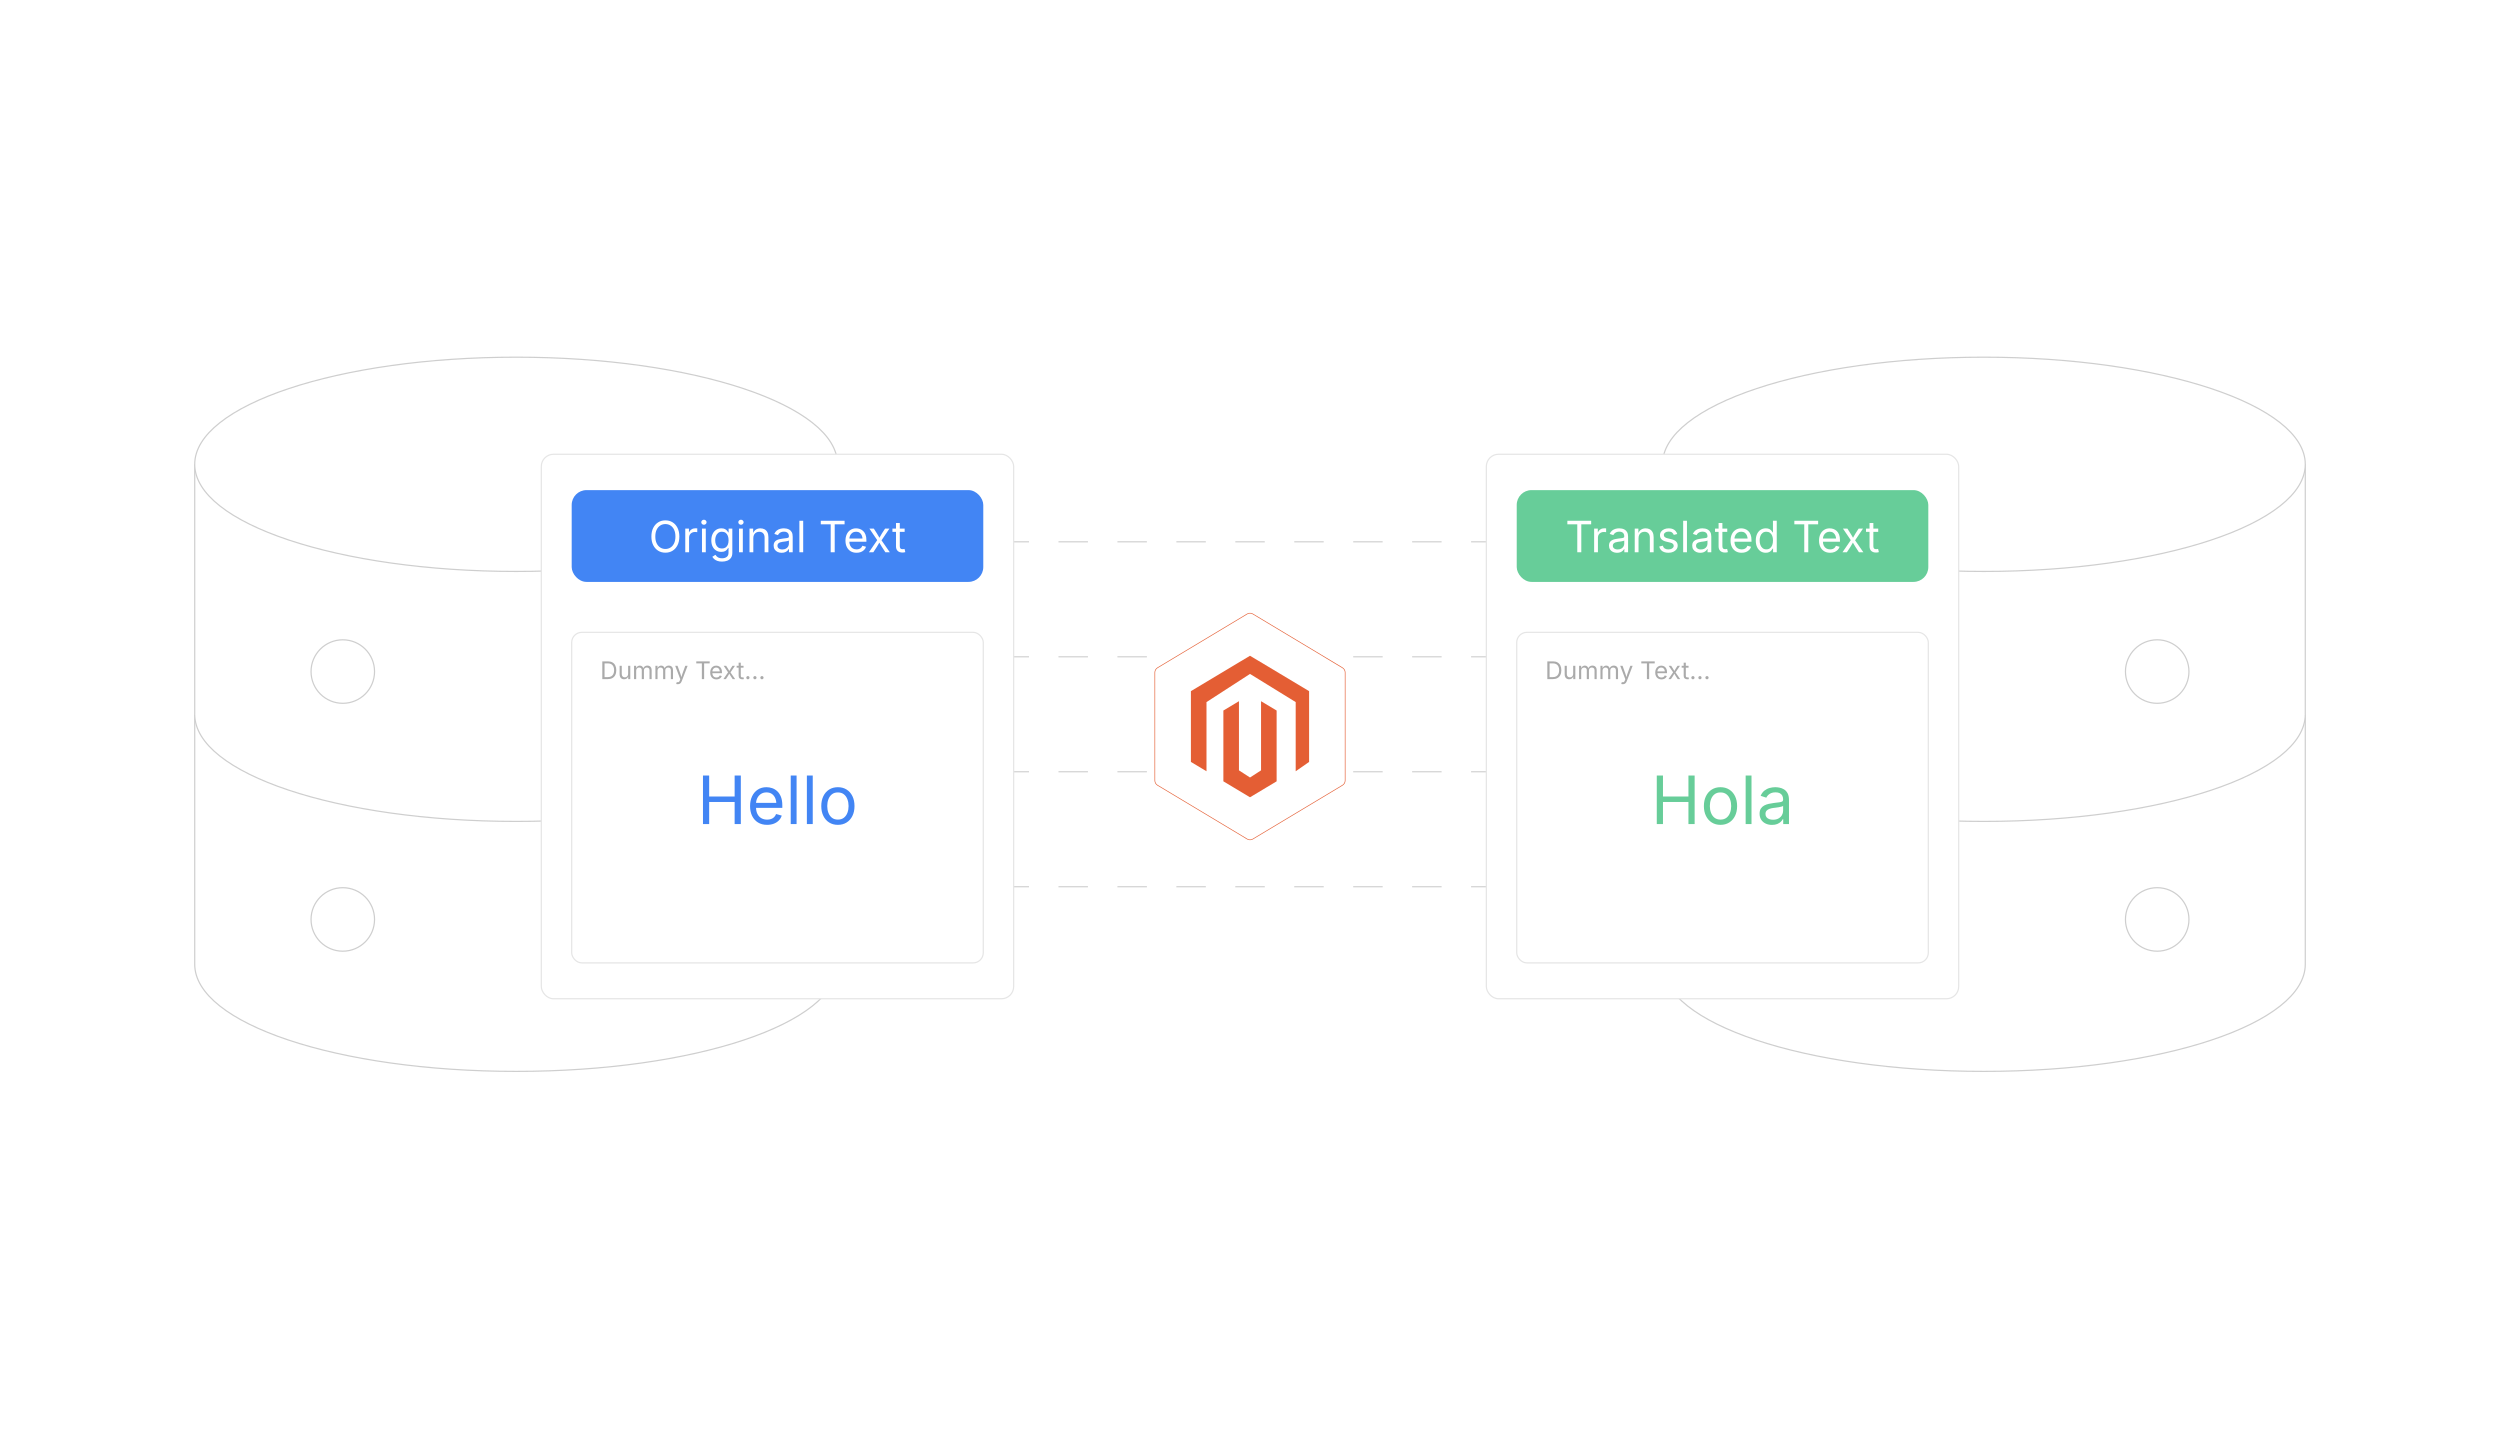 <?xml version="1.0" encoding="UTF-8"?><svg id="Layer_1" xmlns="http://www.w3.org/2000/svg" xmlns:xlink="http://www.w3.org/1999/xlink" viewBox="0 0 350 200"><defs><filter id="drop-shadow-1" filterUnits="userSpaceOnUse"><feOffset dx="0" dy="1.711"/><feGaussianBlur result="blur" stdDeviation="1.369"/><feFlood flood-color="#333" flood-opacity=".09"/><feComposite in2="blur" operator="in"/><feComposite in="SourceGraphic"/></filter><filter id="drop-shadow-2" filterUnits="userSpaceOnUse"><feOffset dx="0" dy="1.711"/><feGaussianBlur result="blur-2" stdDeviation="1.369"/><feFlood flood-color="#333" flood-opacity=".09"/><feComposite in2="blur-2" operator="in"/><feComposite in="SourceGraphic"/></filter><filter id="drop-shadow-3" filterUnits="userSpaceOnUse"><feOffset dx="0" dy="1.711"/><feGaussianBlur result="blur-3" stdDeviation="1.369"/><feFlood flood-color="#333" flood-opacity=".09"/><feComposite in2="blur-3" operator="in"/><feComposite in="SourceGraphic"/></filter></defs><line x1="117.251" y1="75.855" x2="119.305" y2="75.855" fill="none" stroke="#cecece" stroke-miterlimit="10" stroke-width=".157"/><line x1="123.431" y1="75.855" x2="228.632" y2="75.855" fill="none" stroke="#cecece" stroke-dasharray="0 0 4.126 4.126" stroke-miterlimit="10" stroke-width=".157"/><line x1="230.695" y1="75.855" x2="232.749" y2="75.855" fill="none" stroke="#cecece" stroke-miterlimit="10" stroke-width=".157"/><line x1="117.251" y1="91.952" x2="119.305" y2="91.952" fill="none" stroke="#cecece" stroke-miterlimit="10" stroke-width=".157"/><line x1="123.431" y1="91.952" x2="228.632" y2="91.952" fill="none" stroke="#cecece" stroke-dasharray="0 0 4.126 4.126" stroke-miterlimit="10" stroke-width=".157"/><line x1="230.695" y1="91.952" x2="232.749" y2="91.952" fill="none" stroke="#cecece" stroke-miterlimit="10" stroke-width=".157"/><line x1="117.251" y1="108.048" x2="119.305" y2="108.048" fill="none" stroke="#cecece" stroke-miterlimit="10" stroke-width=".157"/><line x1="123.431" y1="108.048" x2="228.632" y2="108.048" fill="none" stroke="#cecece" stroke-dasharray="0 0 4.126 4.126" stroke-miterlimit="10" stroke-width=".157"/><line x1="230.695" y1="108.048" x2="232.749" y2="108.048" fill="none" stroke="#cecece" stroke-miterlimit="10" stroke-width=".157"/><line x1="117.251" y1="124.145" x2="119.305" y2="124.145" fill="none" stroke="#cecece" stroke-miterlimit="10" stroke-width=".157"/><line x1="123.431" y1="124.145" x2="228.632" y2="124.145" fill="none" stroke="#cecece" stroke-dasharray="0 0 4.126 4.126" stroke-miterlimit="10" stroke-width=".157"/><line x1="230.695" y1="124.145" x2="232.749" y2="124.145" fill="none" stroke="#cecece" stroke-miterlimit="10" stroke-width=".157"/><path d="M27.261,65.004v69.993c0,8.299,19.998,14.998,44.995,14.998s44.995-6.699,44.995-14.998v-69.993" fill="#fff" stroke="#cecece" stroke-miterlimit="10" stroke-width=".171"/><ellipse cx="72.256" cy="65.004" rx="44.995" ry="14.998" fill="#fff" stroke="#cecece" stroke-miterlimit="10" stroke-width=".171"/><path d="M117.251,100c0,8.299-19.998,14.998-44.995,14.998s-44.995-6.699-44.995-14.998" fill="#fff" stroke="#cecece" stroke-miterlimit="10" stroke-width=".171"/><circle cx="47.991" cy="94.018" r="4.445" fill="#fff" stroke="#cecece" stroke-miterlimit="10" stroke-width=".171"/><circle cx="47.991" cy="128.722" r="4.445" fill="#fff" stroke="#cecece" stroke-miterlimit="10" stroke-width=".171"/><path d="M322.739,65.004v69.993c0,8.299-19.998,14.998-44.995,14.998s-44.995-6.699-44.995-14.998v-69.993" fill="#fff" stroke="#cecece" stroke-miterlimit="10" stroke-width=".171"/><ellipse cx="277.744" cy="65.004" rx="44.995" ry="14.998" fill="#fff" stroke="#cecece" stroke-miterlimit="10" stroke-width=".171"/><path d="M232.749,100c0,8.299,19.998,14.998,44.995,14.998,24.997,0,44.995-6.699,44.995-14.998" fill="#fff" stroke="#cecece" stroke-miterlimit="10" stroke-width=".171"/><circle cx="302.009" cy="94.018" r="4.445" fill="#fff" stroke="#cecece" stroke-miterlimit="10" stroke-width=".171"/><circle cx="302.009" cy="128.722" r="4.445" fill="#fff" stroke="#cecece" stroke-miterlimit="10" stroke-width=".171"/><g filter="url(#drop-shadow-1)"><rect x="75.784" y="61.885" width="66.129" height="76.229" rx="1.711" ry="1.711" fill="#fff" stroke="#e5e5e5" stroke-miterlimit="10" stroke-width=".171"/><rect x="80.037" y="66.904" width="57.622" height="12.852" rx="2.077" ry="2.077" fill="#4285f4" stroke-width="0"/><path d="M93.155,75.665c-.377,0-.713-.091-1.008-.273-.295-.183-.527-.443-.697-.781-.17-.338-.255-.741-.255-1.206,0-.468.085-.871.255-1.209.169-.338.402-.599.697-.783s.631-.275,1.008-.275c.376,0,.712.092,1.006.275s.525.444.694.783c.168.338.253.741.253,1.209,0,.465-.084.868-.253,1.206-.169.338-.4.599-.694.781-.294.182-.629.273-1.006.273ZM93.155,75.145c.262,0,.5-.067.711-.2.212-.133.381-.329.506-.589.125-.259.188-.576.188-.951,0-.379-.062-.698-.188-.958-.125-.259-.294-.456-.506-.589-.212-.133-.449-.2-.711-.2-.265,0-.503.067-.716.201s-.382.331-.507.59c-.125.26-.188.578-.188.955,0,.375.062.691.188.95.125.259.294.455.507.589.213.134.452.202.716.202Z" fill="#fff" stroke-width="0"/><path d="M95.937,75.606v-3.309h.515v.509h.036c.061-.168.17-.303.327-.404.157-.102.333-.152.531-.152.039,0,.086.001.14.003s.097.004.129.006v.536c-.016-.004-.055-.01-.118-.018-.063-.008-.13-.012-.202-.012-.158,0-.299.033-.424.099-.125.066-.224.157-.294.272-.071.116-.106.248-.106.398v2.072h-.533Z" fill="#fff" stroke-width="0"/><path d="M98.546,71.756c-.101,0-.188-.035-.26-.104-.073-.069-.109-.152-.109-.249,0-.099.036-.182.109-.25.073-.068.16-.102.26-.102.103,0,.19.034.264.102.073.068.109.151.109.25,0,.097-.037.179-.109.249-.073.069-.161.104-.264.104ZM98.277,75.606v-3.309h.533v3.309h-.533Z" fill="#fff" stroke-width="0"/><path d="M101.085,76.914c-.245,0-.456-.031-.635-.093s-.327-.145-.445-.247-.212-.214-.281-.334l.432-.278c.047.063.106.133.176.21.07.077.165.142.284.197.12.054.276.081.469.081.265,0,.482-.063.652-.189.171-.126.256-.325.256-.598v-.663h-.05c-.038.063-.09.138-.159.225-.068.087-.166.164-.293.229-.127.066-.297.099-.51.099-.265,0-.502-.062-.713-.188-.211-.125-.377-.308-.5-.549-.122-.241-.184-.534-.184-.879,0-.341.061-.638.181-.89.12-.251.287-.446.499-.584.212-.138.456-.208.729-.208.213,0,.383.035.511.105.127.07.225.151.294.241.069.091.122.166.16.225h.05v-.53h.518v3.395c0,.284-.064.516-.192.697-.128.181-.302.313-.52.398s-.461.127-.729.127ZM101.071,75.079c.201,0,.371-.046.509-.138s.243-.224.314-.396c.071-.172.106-.379.106-.62,0-.235-.035-.441-.105-.62-.07-.179-.174-.319-.312-.42s-.309-.152-.512-.152c-.209,0-.384.054-.524.161-.14.108-.245.251-.315.431-.07.18-.105.38-.105.601,0,.227.036.427.107.601.071.173.176.309.316.407s.314.146.521.146Z" fill="#fff" stroke-width="0"/><path d="M103.731,71.756c-.101,0-.188-.035-.26-.104-.073-.069-.109-.152-.109-.249,0-.099.036-.182.109-.25.073-.068.16-.102.26-.102.103,0,.19.034.264.102.073.068.109.151.109.25,0,.097-.037.179-.109.249-.073.069-.161.104-.264.104ZM103.462,75.606v-3.309h.533v3.309h-.533Z" fill="#fff" stroke-width="0"/><path d="M105.463,73.623v1.983h-.533v-3.309h.512l.003.802h-.074c.101-.306.244-.523.43-.651.187-.128.405-.192.656-.192.223,0,.418.046.586.138.167.092.298.23.392.415.094.184.141.417.141.697v2.101h-.533v-2.057c0-.254-.066-.454-.2-.598s-.315-.216-.546-.216c-.158,0-.3.035-.426.104-.126.069-.226.17-.299.302-.073.132-.109.293-.109.482Z" fill="#fff" stroke-width="0"/><path d="M109.437,75.683c-.209,0-.399-.04-.57-.119-.171-.079-.306-.194-.407-.346-.101-.152-.151-.336-.151-.553,0-.189.038-.343.113-.462.075-.118.175-.211.3-.28.125-.068.264-.119.416-.152.152-.033.305-.06.459-.08.197-.026.358-.045.482-.06.124-.014.216-.037.276-.071.061-.034.09-.091.09-.171v-.018c0-.138-.025-.255-.077-.351s-.128-.169-.231-.221c-.103-.051-.231-.077-.385-.077-.158,0-.293.024-.405.074-.113.049-.204.111-.274.185-.07.074-.123.149-.158.227l-.512-.169c.085-.201.199-.358.343-.472.144-.114.303-.194.477-.241.174-.047.345-.071.515-.071.11,0,.236.014.377.04.141.027.277.08.408.158.131.079.24.196.326.351.085.155.128.361.128.62v2.181h-.524v-.45h-.035c-.038.077-.098.156-.181.238-.083.082-.19.15-.323.206-.132.055-.292.083-.479.083ZM109.528,75.212c.197,0,.364-.039.5-.115.136-.077.24-.177.311-.301.071-.123.106-.252.106-.386v-.458c-.021.026-.069.049-.142.069-.073.021-.156.039-.25.055-.094.016-.185.029-.272.04-.088.011-.158.02-.209.025-.128.016-.248.043-.359.082-.111.038-.201.095-.268.168-.067.074-.101.174-.101.3,0,.115.03.21.089.287.059.077.14.135.243.175s.22.059.352.059Z" fill="#fff" stroke-width="0"/><path d="M112.447,71.197v4.409h-.533v-4.409h.533Z" fill="#fff" stroke-width="0"/><path d="M114.909,71.694v-.497h3.332v.497h-1.382v3.912h-.562v-3.912h-1.388Z" fill="#fff" stroke-width="0"/><path d="M119.916,75.677c-.319,0-.595-.071-.827-.213s-.41-.34-.536-.595c-.125-.254-.188-.551-.188-.891s.062-.638.184-.897c.123-.258.295-.46.52-.606.224-.146.486-.219.786-.219.175,0,.349.029.52.087.17.058.325.152.464.281.139.129.25.299.333.51.083.211.124.47.124.775v.222h-2.568v-.45h2.282l-.249.166c0-.217-.034-.41-.102-.579-.068-.168-.169-.301-.303-.396s-.301-.144-.5-.144-.37.049-.512.146-.25.225-.325.382c-.075.157-.113.325-.113.504v.299c0,.245.042.453.127.623.085.171.204.3.356.388s.33.132.531.132c.13,0,.249-.019.355-.056.107-.038.199-.094.275-.17.077-.076.136-.17.178-.283l.515.142c-.051.166-.138.312-.26.438-.123.126-.274.225-.454.296-.181.071-.384.106-.611.106Z" fill="#fff" stroke-width="0"/><path d="M121.647,75.606l1.305-1.903-.003.408-1.234-1.814h.622l.412.642c.106.166.199.321.276.465.078.144.158.283.241.417h-.278c.085-.134.163-.273.232-.417.07-.144.159-.299.268-.465l.42-.642h.61l-1.24,1.838v-.394l1.293,1.864h-.619l-.485-.743c-.104-.162-.195-.312-.271-.452-.076-.139-.154-.272-.235-.401h.281c-.081.128-.156.262-.225.401-.069.139-.157.29-.263.452l-.491.743h-.616Z" fill="#fff" stroke-width="0"/><path d="M126.651,72.297v.456h-1.71v-.456h1.71ZM125.438,71.51h.533v3.237c0,.148.03.256.09.324s.16.102.3.102c.034,0,.077-.004.129-.012s.1-.016.144-.024l.109.45c-.055.02-.118.034-.188.044-.07.01-.14.015-.208.015-.286,0-.509-.076-.669-.227-.16-.151-.24-.361-.24-.632v-3.279Z" fill="#fff" stroke-width="0"/><rect x="80.037" y="86.817" width="57.622" height="46.278" rx="1.423" ry="1.423" fill="#fff" stroke="#e5e5e5" stroke-miterlimit="10" stroke-width=".171"/><path d="M84.638,90.883v2.484h-.316v-2.484h.316ZM85.096,93.367h-.6v-.28h.58c.203,0,.37-.039.503-.116s.232-.188.297-.333.099-.317.099-.519c0-.199-.033-.37-.098-.513-.065-.143-.162-.252-.29-.329s-.289-.115-.481-.115h-.624v-.28h.645c.242,0,.449.049.621.148.172.099.303.241.395.426s.138.406.138.663c0,.259-.046.481-.139.668-.092.186-.227.329-.403.429s-.391.15-.644.15Z" fill="#aaa" stroke-width="0"/><path d="M87.38,93.39c-.125,0-.236-.026-.331-.078-.095-.052-.169-.13-.222-.234s-.08-.235-.08-.392v-1.184h.3v1.159c0,.143.038.255.113.336.076.082.179.122.309.122.089,0,.168-.02.239-.059.07-.039.126-.096.167-.171.041-.075.062-.165.062-.271v-1.117h.302v1.864h-.29v-.452h.04c-.058.174-.14.297-.246.368-.106.071-.228.107-.365.107Z" fill="#aaa" stroke-width="0"/><path d="M88.767,93.367v-1.864h.292l.001.417h-.023c.025-.101.065-.185.121-.25.055-.066.12-.116.193-.149.074-.033.151-.05.231-.05.136,0,.246.042.329.125.084.083.138.193.163.328h-.04c.022-.093.063-.174.122-.242.059-.068.13-.12.214-.157s.175-.055.274-.055c.108,0,.206.023.295.07s.16.117.213.212c.053.094.079.214.079.358v1.257h-.3v-1.249c0-.135-.038-.231-.113-.289s-.164-.087-.263-.087c-.083,0-.156.018-.216.053s-.107.083-.14.144c-.033.062-.049.131-.049.21v1.217h-.3v-1.279c0-.103-.034-.187-.103-.25s-.156-.095-.262-.095c-.072,0-.141.017-.205.051-.064.034-.115.084-.154.151-.039.066-.059.149-.059.248v1.174h-.3Z" fill="#aaa" stroke-width="0"/><path d="M91.758,93.367v-1.864h.292l.001.417h-.023c.025-.101.065-.185.121-.25.055-.066.12-.116.193-.149.074-.033.151-.05.231-.05.136,0,.246.042.329.125.084.083.138.193.163.328h-.04c.022-.093.063-.174.122-.242.059-.068.13-.12.214-.157s.175-.055.274-.055c.108,0,.206.023.295.07s.16.117.213.212c.053.094.079.214.079.358v1.257h-.3v-1.249c0-.135-.038-.231-.113-.289s-.164-.087-.263-.087c-.083,0-.156.018-.216.053s-.107.083-.14.144c-.033.062-.049.131-.049.21v1.217h-.3v-1.279c0-.103-.034-.187-.103-.25s-.156-.095-.262-.095c-.072,0-.141.017-.205.051-.064.034-.115.084-.154.151-.039.066-.059.149-.059.248v1.174h-.3Z" fill="#aaa" stroke-width="0"/><path d="M94.669,94.042l.077-.26.032.008c.061.016.117.02.167.013.05-.007.095-.032.135-.074.04-.042.075-.108.105-.197l.053-.155-.712-1.874h.329l.397,1.105c.042.116.078.23.106.344s.06.223.092.33h-.11c.032-.107.063-.217.092-.331s.065-.228.106-.343l.4-1.105h.327l-.819,2.142c-.038.099-.083.18-.136.244s-.114.111-.184.142c-.07.03-.149.045-.237.045-.054,0-.1-.004-.139-.011-.039-.008-.066-.016-.082-.023Z" fill="#aaa" stroke-width="0"/><path d="M97.479,91.163v-.28h1.877v.28h-.778v2.204h-.317v-2.204h-.782Z" fill="#aaa" stroke-width="0"/><path d="M100.299,93.407c-.18,0-.335-.04-.466-.12-.131-.08-.231-.192-.302-.335-.071-.144-.106-.311-.106-.502,0-.191.035-.359.104-.505.069-.146.167-.26.292-.342.126-.083.273-.124.442-.124.099,0,.197.017.293.049s.183.085.262.158c.078.073.141.169.188.288.046.119.07.265.07.437v.125h-1.447v-.253h1.285l-.14.093c0-.122-.019-.231-.058-.326-.038-.095-.095-.169-.17-.223-.076-.054-.17-.081-.282-.081-.112,0-.208.028-.288.083-.08.055-.141.127-.184.215-.042.088-.063.183-.063.284v.168c0,.138.024.255.072.351.048.096.115.169.201.219.086.049.186.074.299.074.073,0,.14-.011.2-.032s.112-.053.155-.096c.043-.042.077-.096.1-.159l.29.08c-.029.093-.078.176-.147.247-.069.071-.154.126-.256.167-.102.04-.216.06-.344.06Z" fill="#aaa" stroke-width="0"/><path d="M101.274,93.367l.735-1.072-.002.23-.695-1.022h.35l.232.362c.06.093.112.181.156.262s.089.159.136.235h-.157c.047-.076.091-.154.131-.235.039-.081.089-.168.151-.262l.236-.362h.344l-.699,1.035v-.222l.729,1.05h-.348l-.273-.418c-.059-.091-.11-.176-.153-.254-.042-.078-.087-.153-.132-.226h.158c-.045.072-.088.147-.126.226-.039.079-.088.163-.148.254l-.277.418h-.347Z" fill="#aaa" stroke-width="0"/><path d="M104.094,91.503v.257h-.964v-.257h.964ZM103.41,91.06h.3v1.824c0,.083.017.144.051.183.034.038.09.058.169.058.019,0,.043-.002.073-.007.029-.004.056-.009.081-.013l.062.253c-.031.011-.066.019-.106.025-.04.005-.079.008-.118.008-.161,0-.287-.042-.377-.127-.09-.085-.135-.204-.135-.356v-1.847Z" fill="#aaa" stroke-width="0"/><path d="M104.705,93.388c-.062,0-.115-.022-.159-.065-.044-.044-.066-.097-.066-.16,0-.062.022-.115.066-.159s.097-.065.159-.065c.062,0,.115.021.159.065s.066.097.066.159c0,.062-.022.116-.066.16-.044.043-.097.065-.159.065Z" fill="#aaa" stroke-width="0"/><path d="M105.689,93.388c-.062,0-.115-.022-.159-.065-.044-.044-.066-.097-.066-.16,0-.062.022-.115.066-.159s.097-.065.159-.065c.062,0,.115.021.159.065s.066.097.066.159c0,.062-.022.116-.066.16-.044.043-.097.065-.159.065Z" fill="#aaa" stroke-width="0"/><path d="M106.672,93.388c-.062,0-.115-.022-.159-.065-.044-.044-.066-.097-.066-.16,0-.062.022-.115.066-.159s.097-.065.159-.065c.062,0,.115.021.159.065s.066.097.066.159c0,.062-.022.116-.066.16-.044.043-.097.065-.159.065Z" fill="#aaa" stroke-width="0"/><path d="M98.416,113.658v-6.795h.867v2.937h3.566v-2.937h.867v6.795h-.867v-3.092h-3.566v3.092h-.867Z" fill="#4285f4" stroke-width="0"/><path d="M107.399,113.768c-.492,0-.917-.109-1.274-.328-.357-.219-.632-.524-.826-.917-.193-.392-.29-.85-.29-1.372,0-.523.094-.984.283-1.382.188-.398.456-.71.801-.936.345-.225.749-.337,1.21-.337.271,0,.538.045.8.134.263.09.502.234.716.434s.385.462.513.787c.128.325.192.724.192,1.194v.342h-3.958v-.692h3.516l-.383.255c0-.334-.052-.632-.157-.892s-.261-.464-.467-.611c-.207-.147-.464-.221-.771-.221s-.57.075-.789.226c-.219.15-.386.347-.501.588-.116.242-.173.501-.173.778v.46c0,.377.065.697.196.96.13.264.314.463.549.598.236.136.509.203.819.203.201,0,.383-.029.547-.087.165-.058.306-.145.424-.262s.21-.263.273-.436l.794.219c-.079.255-.213.48-.401.675s-.422.347-.7.456-.592.164-.942.164Z" fill="#4285f4" stroke-width="0"/><path d="M111.522,106.863v6.795h-.821v-6.795h.821Z" fill="#4285f4" stroke-width="0"/><path d="M113.784,106.863v6.795h-.821v-6.795h.821Z" fill="#4285f4" stroke-width="0"/><path d="M117.3,113.768c-.462,0-.867-.109-1.215-.328s-.62-.526-.814-.921c-.194-.396-.292-.854-.292-1.378,0-.532.098-.996.292-1.393.194-.397.466-.705.814-.924s.753-.328,1.215-.328c.465,0,.873.109,1.222.328s.622.526.816.924c.195.396.292.86.292,1.393,0,.523-.097.982-.292,1.378-.194.395-.467.702-.816.921s-.757.328-1.222.328ZM117.3,113.033c.344,0,.626-.088.848-.265.222-.176.386-.408.493-.695s.16-.598.16-.933c0-.337-.053-.651-.16-.941s-.271-.524-.493-.702c-.222-.178-.504-.267-.848-.267-.34,0-.62.089-.839.267-.219.178-.382.411-.488.7-.106.288-.159.604-.159.943,0,.335.053.646.159.933s.269.52.488.695c.219.177.499.265.839.265Z" fill="#4285f4" stroke-width="0"/></g><g filter="url(#drop-shadow-2)"><rect x="208.087" y="61.885" width="66.129" height="76.229" rx="1.711" ry="1.711" fill="#fff" stroke="#e5e5e5" stroke-miterlimit="10" stroke-width=".171"/><rect x="212.341" y="66.904" width="57.622" height="12.852" rx="2.077" ry="2.077" fill="#67cd99" stroke-width="0"/><path d="M219.431,71.694v-.497h3.332v.497h-1.382v3.912h-.562v-3.912h-1.388Z" fill="#fff" stroke-width="0"/><path d="M223.178,75.606v-3.309h.515v.509h.035c.062-.168.171-.303.327-.404.157-.102.334-.152.531-.152.04,0,.087.001.141.003.055.002.098.004.129.006v.536c-.016-.004-.056-.01-.118-.018-.063-.008-.131-.012-.201-.012-.158,0-.3.033-.425.099-.125.066-.224.157-.295.272-.07.116-.106.248-.106.398v2.072h-.532Z" fill="#fff" stroke-width="0"/><path d="M226.385,75.683c-.209,0-.398-.04-.569-.119-.171-.079-.307-.194-.407-.346s-.15-.336-.15-.553c0-.189.037-.343.112-.462.075-.118.175-.211.3-.28.126-.068.265-.119.416-.152.152-.033.305-.06.459-.08.197-.026.358-.045.482-.06.124-.014.217-.037.276-.071.061-.034.091-.091.091-.171v-.018c0-.138-.026-.255-.077-.351-.052-.096-.128-.169-.231-.221-.103-.051-.23-.077-.384-.077-.158,0-.293.024-.406.074-.112.049-.203.111-.273.185-.07.074-.123.149-.158.227l-.512-.169c.085-.201.199-.358.343-.472.145-.114.303-.194.477-.241s.346-.071.515-.071c.111,0,.236.014.378.04.141.027.277.08.408.158.131.079.239.196.325.351.086.155.129.361.129.62v2.181h-.523v-.45h-.036c-.037.077-.098.156-.18.238-.083.082-.19.15-.323.206-.132.055-.292.083-.479.083ZM226.477,75.212c.197,0,.364-.039.5-.115.137-.077.24-.177.312-.301.07-.123.106-.252.106-.386v-.458c-.022.026-.069.049-.143.069-.073.021-.156.039-.25.055-.094.016-.185.029-.272.04-.088.011-.157.02-.208.025-.129.016-.248.043-.359.082-.112.038-.201.095-.269.168-.066.074-.101.174-.101.3,0,.115.03.21.089.287.06.077.141.135.243.175s.22.059.352.059Z" fill="#fff" stroke-width="0"/><path d="M229.395,73.623v1.983h-.532v-3.309h.512l.003.802h-.074c.101-.306.244-.523.431-.651.187-.128.405-.192.655-.192.224,0,.419.046.586.138.168.092.299.23.393.415.094.184.141.417.141.697v2.101h-.533v-2.057c0-.254-.066-.454-.199-.598s-.315-.216-.546-.216c-.158,0-.3.035-.427.104-.126.069-.226.17-.299.302-.072.132-.109.293-.109.482Z" fill="#fff" stroke-width="0"/><path d="M233.567,75.677c-.227,0-.429-.033-.604-.099-.177-.066-.322-.164-.437-.294-.115-.13-.191-.29-.231-.479l.506-.122c.048.182.137.315.269.399.131.085.295.127.492.127.231,0,.415-.049.552-.148.138-.099.206-.216.206-.352,0-.115-.04-.21-.12-.286-.08-.076-.201-.133-.365-.17l-.551-.13c-.3-.071-.522-.181-.668-.33-.146-.149-.22-.34-.22-.573,0-.189.054-.356.16-.501s.252-.259.437-.34c.185-.082.394-.123.629-.123.227,0,.42.034.578.102.159.068.288.162.388.281.1.12.175.257.224.413l-.482.124c-.045-.118-.121-.226-.227-.322s-.265-.145-.478-.145c-.197,0-.361.045-.493.136-.131.091-.196.206-.196.343,0,.123.044.221.133.294.089.074.23.134.424.179l.5.119c.3.071.521.181.666.33.144.149.216.337.216.564,0,.193-.055.365-.164.516-.11.151-.263.27-.459.357s-.424.13-.683.13Z" fill="#fff" stroke-width="0"/><path d="M236.174,71.197v4.409h-.532v-4.409h.532Z" fill="#fff" stroke-width="0"/><path d="M238.036,75.683c-.209,0-.398-.04-.569-.119-.171-.079-.307-.194-.407-.346s-.15-.336-.15-.553c0-.189.037-.343.112-.462.075-.118.175-.211.3-.28.126-.068.265-.119.416-.152.152-.033.305-.06.459-.08.197-.026.358-.045.482-.06.124-.014.217-.037.276-.071.061-.034.091-.091.091-.171v-.018c0-.138-.026-.255-.077-.351-.052-.096-.128-.169-.231-.221-.103-.051-.23-.077-.384-.077-.158,0-.293.024-.406.074-.112.049-.203.111-.273.185-.07.074-.123.149-.158.227l-.512-.169c.085-.201.199-.358.343-.472.145-.114.303-.194.477-.241s.346-.071.515-.071c.111,0,.236.014.378.04.141.027.277.08.408.158.131.079.239.196.325.351.086.155.129.361.129.62v2.181h-.523v-.45h-.036c-.037.077-.098.156-.18.238-.083.082-.19.15-.323.206-.132.055-.292.083-.479.083ZM238.128,75.212c.197,0,.364-.039.5-.115.137-.077.24-.177.312-.301.07-.123.106-.252.106-.386v-.458c-.022.026-.069.049-.143.069-.073.021-.156.039-.25.055-.094.016-.185.029-.272.04-.088.011-.157.02-.208.025-.129.016-.248.043-.359.082-.112.038-.201.095-.269.168-.066.074-.101.174-.101.3,0,.115.03.21.089.287.06.077.141.135.243.175s.22.059.352.059Z" fill="#fff" stroke-width="0"/><path d="M241.814,72.297v.456h-1.71v-.456h1.71ZM240.602,71.51h.532v3.237c0,.148.03.256.091.324.06.068.16.102.3.102.034,0,.076-.004.129-.012s.101-.016.144-.024l.109.45c-.055.02-.118.034-.188.044-.07.01-.14.015-.209.015-.286,0-.509-.076-.669-.227-.159-.151-.239-.361-.239-.632v-3.279Z" fill="#fff" stroke-width="0"/><path d="M243.827,75.677c-.319,0-.596-.071-.827-.213s-.41-.34-.535-.595c-.126-.254-.188-.551-.188-.891s.062-.638.184-.897c.122-.258.296-.46.52-.606s.485-.219.785-.219c.176,0,.349.029.52.087s.326.152.465.281c.139.129.25.299.333.51.083.211.124.47.124.775v.222h-2.568v-.45h2.281l-.248.166c0-.217-.034-.41-.103-.579-.068-.168-.169-.301-.303-.396-.135-.096-.302-.144-.501-.144s-.369.049-.512.146c-.142.098-.25.225-.325.382s-.112.325-.112.504v.299c0,.245.042.453.127.623.085.171.204.3.356.388.153.088.33.132.531.132.13,0,.249-.019.355-.056.106-.038.198-.094.275-.17.076-.076.136-.17.177-.283l.516.142c-.052.166-.139.312-.261.438-.122.126-.273.225-.454.296-.181.071-.385.106-.611.106Z" fill="#fff" stroke-width="0"/><path d="M247.21,75.677c-.274,0-.518-.07-.729-.21s-.376-.338-.494-.595-.178-.561-.178-.912c0-.349.06-.651.179-.907.12-.256.285-.453.496-.59.211-.138.454-.208.729-.208.215,0,.385.036.512.106.126.071.224.152.291.241.068.09.12.165.155.224h.042v-1.63h.532v4.409h-.515v-.512h-.06c-.035.062-.088.138-.158.229-.069.092-.168.174-.296.246-.127.072-.296.108-.507.108ZM247.289,75.201c.201,0,.371-.053.51-.159.138-.105.242-.252.313-.439.071-.187.106-.403.106-.648s-.035-.458-.105-.641c-.069-.183-.174-.325-.312-.428-.139-.103-.31-.154-.513-.154-.209,0-.383.054-.522.163-.139.109-.243.255-.312.439-.069.185-.104.391-.104.62,0,.231.035.44.104.629.07.188.176.338.315.45.14.112.312.167.518.167Z" fill="#fff" stroke-width="0"/><path d="M251.208,71.694v-.497h3.332v.497h-1.382v3.912h-.562v-3.912h-1.388Z" fill="#fff" stroke-width="0"/><path d="M256.215,75.677c-.319,0-.596-.071-.827-.213s-.41-.34-.535-.595c-.126-.254-.188-.551-.188-.891s.062-.638.184-.897c.122-.258.296-.46.52-.606s.485-.219.785-.219c.176,0,.349.029.52.087s.326.152.465.281c.139.129.25.299.333.51.083.211.124.47.124.775v.222h-2.568v-.45h2.281l-.248.166c0-.217-.034-.41-.103-.579-.068-.168-.169-.301-.303-.396-.135-.096-.302-.144-.501-.144s-.369.049-.512.146c-.142.098-.25.225-.325.382s-.112.325-.112.504v.299c0,.245.042.453.127.623.085.171.204.3.356.388.153.088.33.132.531.132.13,0,.249-.019.355-.056.106-.038.198-.094.275-.17.076-.076.136-.17.177-.283l.516.142c-.052.166-.139.312-.261.438-.122.126-.273.225-.454.296-.181.071-.385.106-.611.106Z" fill="#fff" stroke-width="0"/><path d="M257.946,75.606l1.305-1.903-.003.408-1.233-1.814h.621l.411.642c.106.166.199.321.277.465.077.144.158.283.241.417h-.278c.085-.134.162-.273.232-.417.069-.144.159-.299.268-.465l.42-.642h.609l-1.239,1.838v-.394l1.293,1.864h-.618l-.485-.743c-.104-.162-.195-.312-.271-.452-.075-.139-.154-.272-.235-.401h.281c-.081.128-.155.262-.225.401-.069.139-.157.29-.264.452l-.491.743h-.615Z" fill="#fff" stroke-width="0"/><path d="M262.95,72.297v.456h-1.71v-.456h1.71ZM261.737,71.51h.532v3.237c0,.148.03.256.091.324.06.068.16.102.3.102.034,0,.076-.004.129-.012s.101-.016.144-.024l.109.45c-.055.02-.118.034-.188.044-.07.01-.14.015-.209.015-.286,0-.509-.076-.669-.227-.159-.151-.239-.361-.239-.632v-3.279Z" fill="#fff" stroke-width="0"/><rect x="212.341" y="86.817" width="57.622" height="46.278" rx="1.423" ry="1.423" fill="#fff" stroke="#e5e5e5" stroke-miterlimit="10" stroke-width=".171"/><path d="M216.943,90.883v2.484h-.317v-2.484h.317ZM217.401,93.367h-.6v-.28h.58c.202,0,.369-.039.502-.116s.232-.188.298-.333.099-.317.099-.519c0-.199-.032-.37-.098-.513-.065-.143-.162-.252-.29-.329-.129-.077-.289-.115-.481-.115h-.623v-.28h.646c.242,0,.449.049.62.148.172.099.304.241.396.426s.138.406.138.663c0,.259-.046.481-.139.668-.092.186-.227.329-.403.429s-.392.15-.644.15Z" fill="#aaa" stroke-width="0"/><path d="M219.686,93.39c-.126,0-.236-.026-.331-.078s-.169-.13-.222-.234-.079-.235-.079-.392v-1.184h.3v1.159c0,.143.038.255.113.336.075.082.179.122.309.122.089,0,.169-.02.239-.059.07-.039.126-.096.167-.171.042-.075.062-.165.062-.271v-1.117h.302v1.864h-.29v-.452h.04c-.059.174-.141.297-.246.368-.106.071-.228.107-.364.107Z" fill="#aaa" stroke-width="0"/><path d="M221.073,93.367v-1.864h.291l.002.417h-.023c.025-.101.066-.185.121-.25.055-.066.119-.116.193-.149s.151-.05.231-.05c.135,0,.245.042.329.125.084.083.138.193.162.328h-.04c.022-.093.062-.174.122-.242.059-.068.13-.12.214-.157s.176-.055.274-.055c.107,0,.206.023.295.07s.16.117.213.212c.053.094.079.214.079.358v1.257h-.3v-1.249c0-.135-.038-.231-.113-.289-.076-.058-.164-.087-.264-.087-.084,0-.155.018-.216.053s-.107.083-.141.144c-.032.062-.049.131-.049.21v1.217h-.3v-1.279c0-.103-.035-.187-.104-.25-.069-.063-.156-.095-.262-.095-.072,0-.141.017-.204.051-.064.034-.115.084-.154.151-.039.066-.059.149-.059.248v1.174h-.3Z" fill="#aaa" stroke-width="0"/><path d="M224.063,93.367v-1.864h.291l.002.417h-.023c.025-.101.066-.185.121-.25.055-.066.119-.116.193-.149s.151-.05.231-.05c.135,0,.245.042.329.125.084.083.138.193.162.328h-.04c.022-.093.062-.174.122-.242.059-.068.13-.12.214-.157s.176-.055.274-.055c.107,0,.206.023.295.07s.16.117.213.212c.053.094.079.214.079.358v1.257h-.3v-1.249c0-.135-.038-.231-.113-.289-.076-.058-.164-.087-.264-.087-.084,0-.155.018-.216.053s-.107.083-.141.144c-.032.062-.049.131-.049.21v1.217h-.3v-1.279c0-.103-.035-.187-.104-.25-.069-.063-.156-.095-.262-.095-.072,0-.141.017-.204.051-.064.034-.115.084-.154.151-.039.066-.059.149-.059.248v1.174h-.3Z" fill="#aaa" stroke-width="0"/><path d="M226.975,94.042l.077-.26.031.008c.062.016.116.02.167.013.05-.007.095-.032.135-.074.04-.042.075-.108.105-.197l.053-.155-.712-1.874h.328l.397,1.105c.042.116.077.23.106.344s.06.223.092.33h-.11c.032-.107.063-.217.093-.331s.064-.228.105-.343l.4-1.105h.327l-.818,2.142c-.038.099-.084.18-.137.244s-.114.111-.184.142c-.07.03-.149.045-.237.045-.053,0-.1-.004-.138-.011-.039-.008-.066-.016-.082-.023Z" fill="#aaa" stroke-width="0"/><path d="M229.783,91.163v-.28h1.878v.28h-.779v2.204h-.316v-2.204h-.782Z" fill="#aaa" stroke-width="0"/><path d="M232.604,93.407c-.18,0-.335-.04-.466-.12s-.231-.192-.302-.335c-.07-.144-.105-.311-.105-.502,0-.191.034-.359.103-.505.069-.146.167-.26.293-.342.126-.083.273-.124.442-.124.1,0,.196.017.293.049.096.033.184.085.262.158s.141.169.188.288c.047.119.07.265.07.437v.125h-1.447v-.253h1.285l-.14.093c0-.122-.02-.231-.058-.326-.039-.095-.096-.169-.171-.223-.076-.054-.17-.081-.282-.081s-.208.028-.288.083c-.08.055-.142.127-.184.215s-.063.183-.063.284v.168c0,.138.024.255.072.351.048.096.114.169.2.219.087.049.187.074.3.074.073,0,.14-.011.2-.032.06-.021.111-.053.154-.096.044-.042.077-.096.101-.159l.29.08c-.029.093-.078.176-.146.247-.069.071-.154.126-.256.167-.103.04-.217.06-.345.06Z" fill="#aaa" stroke-width="0"/><path d="M233.579,93.367l.735-1.072-.002.23-.695-1.022h.351l.231.362c.06.093.112.181.156.262s.089.159.136.235h-.157c.048-.076.092-.154.131-.235.04-.081.09-.168.151-.262l.236-.362h.344l-.698,1.035v-.222l.729,1.05h-.349l-.273-.418c-.059-.091-.11-.176-.152-.254-.043-.078-.087-.153-.133-.226h.158c-.046.072-.088.147-.127.226-.038.079-.088.163-.148.254l-.276.418h-.347Z" fill="#aaa" stroke-width="0"/><path d="M236.398,91.503v.257h-.964v-.257h.964ZM235.715,91.06h.3v1.824c0,.083.018.144.051.183.034.038.091.058.17.058.019,0,.043-.002.072-.007s.057-.009.081-.013l.062.253c-.031.011-.066.019-.106.025-.039.005-.078.008-.117.008-.161,0-.287-.042-.377-.127-.09-.085-.135-.204-.135-.356v-1.847Z" fill="#aaa" stroke-width="0"/><path d="M237.011,93.388c-.062,0-.115-.022-.159-.065-.044-.044-.066-.097-.066-.16,0-.062.022-.115.066-.159s.097-.065.159-.065c.062,0,.115.021.159.065s.065.097.065.159c0,.062-.021.116-.065.16-.044.043-.098.065-.159.065Z" fill="#aaa" stroke-width="0"/><path d="M237.994,93.388c-.062,0-.115-.022-.159-.065-.044-.044-.066-.097-.066-.16,0-.062.022-.115.066-.159s.097-.065.159-.065c.062,0,.115.021.159.065s.065.097.065.159c0,.062-.021.116-.065.16-.044.043-.098.065-.159.065Z" fill="#aaa" stroke-width="0"/><path d="M238.979,93.388c-.062,0-.115-.022-.159-.065-.044-.044-.066-.097-.066-.16,0-.062.022-.115.066-.159s.097-.065.159-.065c.062,0,.115.021.159.065s.065.097.065.159c0,.062-.021.116-.065.16-.044.043-.098.065-.159.065Z" fill="#aaa" stroke-width="0"/><path d="M231.95,113.658v-6.795h.866v2.937h3.566v-2.937h.866v6.795h-.866v-3.092h-3.566v3.092h-.866Z" fill="#67cd99" stroke-width="0"/><path d="M240.866,113.768c-.463,0-.867-.109-1.216-.328-.348-.219-.619-.526-.813-.921-.195-.396-.292-.854-.292-1.378,0-.532.097-.996.292-1.393.194-.397.466-.705.813-.924.349-.219.753-.328,1.216-.328.465,0,.872.109,1.222.328s.622.526.816.924c.194.396.292.86.292,1.393,0,.523-.098.982-.292,1.378-.194.395-.467.702-.816.921s-.757.328-1.222.328ZM240.866,113.033c.343,0,.626-.088.848-.265.222-.176.387-.408.493-.695s.159-.598.159-.933c0-.337-.053-.651-.159-.941s-.271-.524-.493-.702-.505-.267-.848-.267c-.341,0-.62.089-.84.267-.219.178-.381.411-.487.7-.106.288-.16.604-.16.943,0,.335.054.646.16.933s.269.52.487.695c.22.177.499.265.84.265Z" fill="#67cd99" stroke-width="0"/><path d="M245.211,106.863v6.795h-.82v-6.795h.82Z" fill="#67cd99" stroke-width="0"/><path d="M248.08,113.776c-.323,0-.615-.061-.878-.182-.264-.122-.473-.3-.628-.534-.154-.233-.232-.519-.232-.853,0-.292.058-.529.174-.712.115-.182.27-.325.463-.431.192-.104.406-.183.641-.234s.47-.093.707-.123c.304-.04.552-.07.743-.092s.333-.058.427-.109c.092-.052.139-.14.139-.265v-.027c0-.213-.04-.393-.118-.54-.079-.147-.198-.261-.356-.34s-.355-.118-.593-.118c-.243,0-.451.038-.625.113-.173.076-.313.171-.422.285-.107.114-.188.23-.243.349l-.789-.26c.131-.31.307-.553.528-.728.223-.175.467-.298.734-.371s.532-.109.794-.109c.17,0,.364.021.581.062.218.041.428.122.63.244.202.121.369.302.501.54.133.238.199.557.199.955v3.361h-.808v-.693h-.055c-.058.119-.15.241-.278.367s-.293.232-.497.317-.45.127-.738.127ZM248.221,113.052c.305,0,.562-.06.771-.178.21-.119.37-.273.479-.463.109-.19.164-.389.164-.596v-.706c-.033.039-.106.075-.219.106-.112.032-.241.061-.386.085s-.284.045-.419.062c-.136.017-.243.029-.322.038-.197.024-.382.066-.554.126s-.31.146-.413.26-.154.269-.154.463c0,.177.045.324.137.442.091.118.216.208.374.27.157.061.339.091.542.091Z" fill="#67cd99" stroke-width="0"/></g><g filter="url(#drop-shadow-3)"><path d="M161.677,107.561v-15.121c0-.271.142-.522.374-.661l12.552-7.534c.244-.147.549-.147.793,0l12.552,7.534c.232.139.374.39.374.661v15.121c0,.271-.142.522-.374.661l-12.552,7.534c-.244.147-.549.147-.793,0l-12.552-7.534c-.232-.139-.374-.39-.374-.661Z" fill="#fff" stroke="#e45e34" stroke-miterlimit="10" stroke-width=".09"/><g id="LOGO"><polygon points="183.273 95.048 183.273 104.958 181.397 106.265 181.397 96.582 175 92.638 168.909 96.582 168.909 106.265 166.727 104.958 166.727 95.048 175 90.093 183.273 95.048" fill="#e45e34" stroke-width="0"/><polygon points="178.728 97.764 178.728 107.674 177.218 108.578 175 109.907 172.78 108.578 171.272 107.674 171.272 97.764 173.454 96.457 173.454 106.14 175 107.14 176.546 106.14 176.546 96.457 178.728 97.764" fill="#e45e34" stroke-width="0"/></g></g></svg>